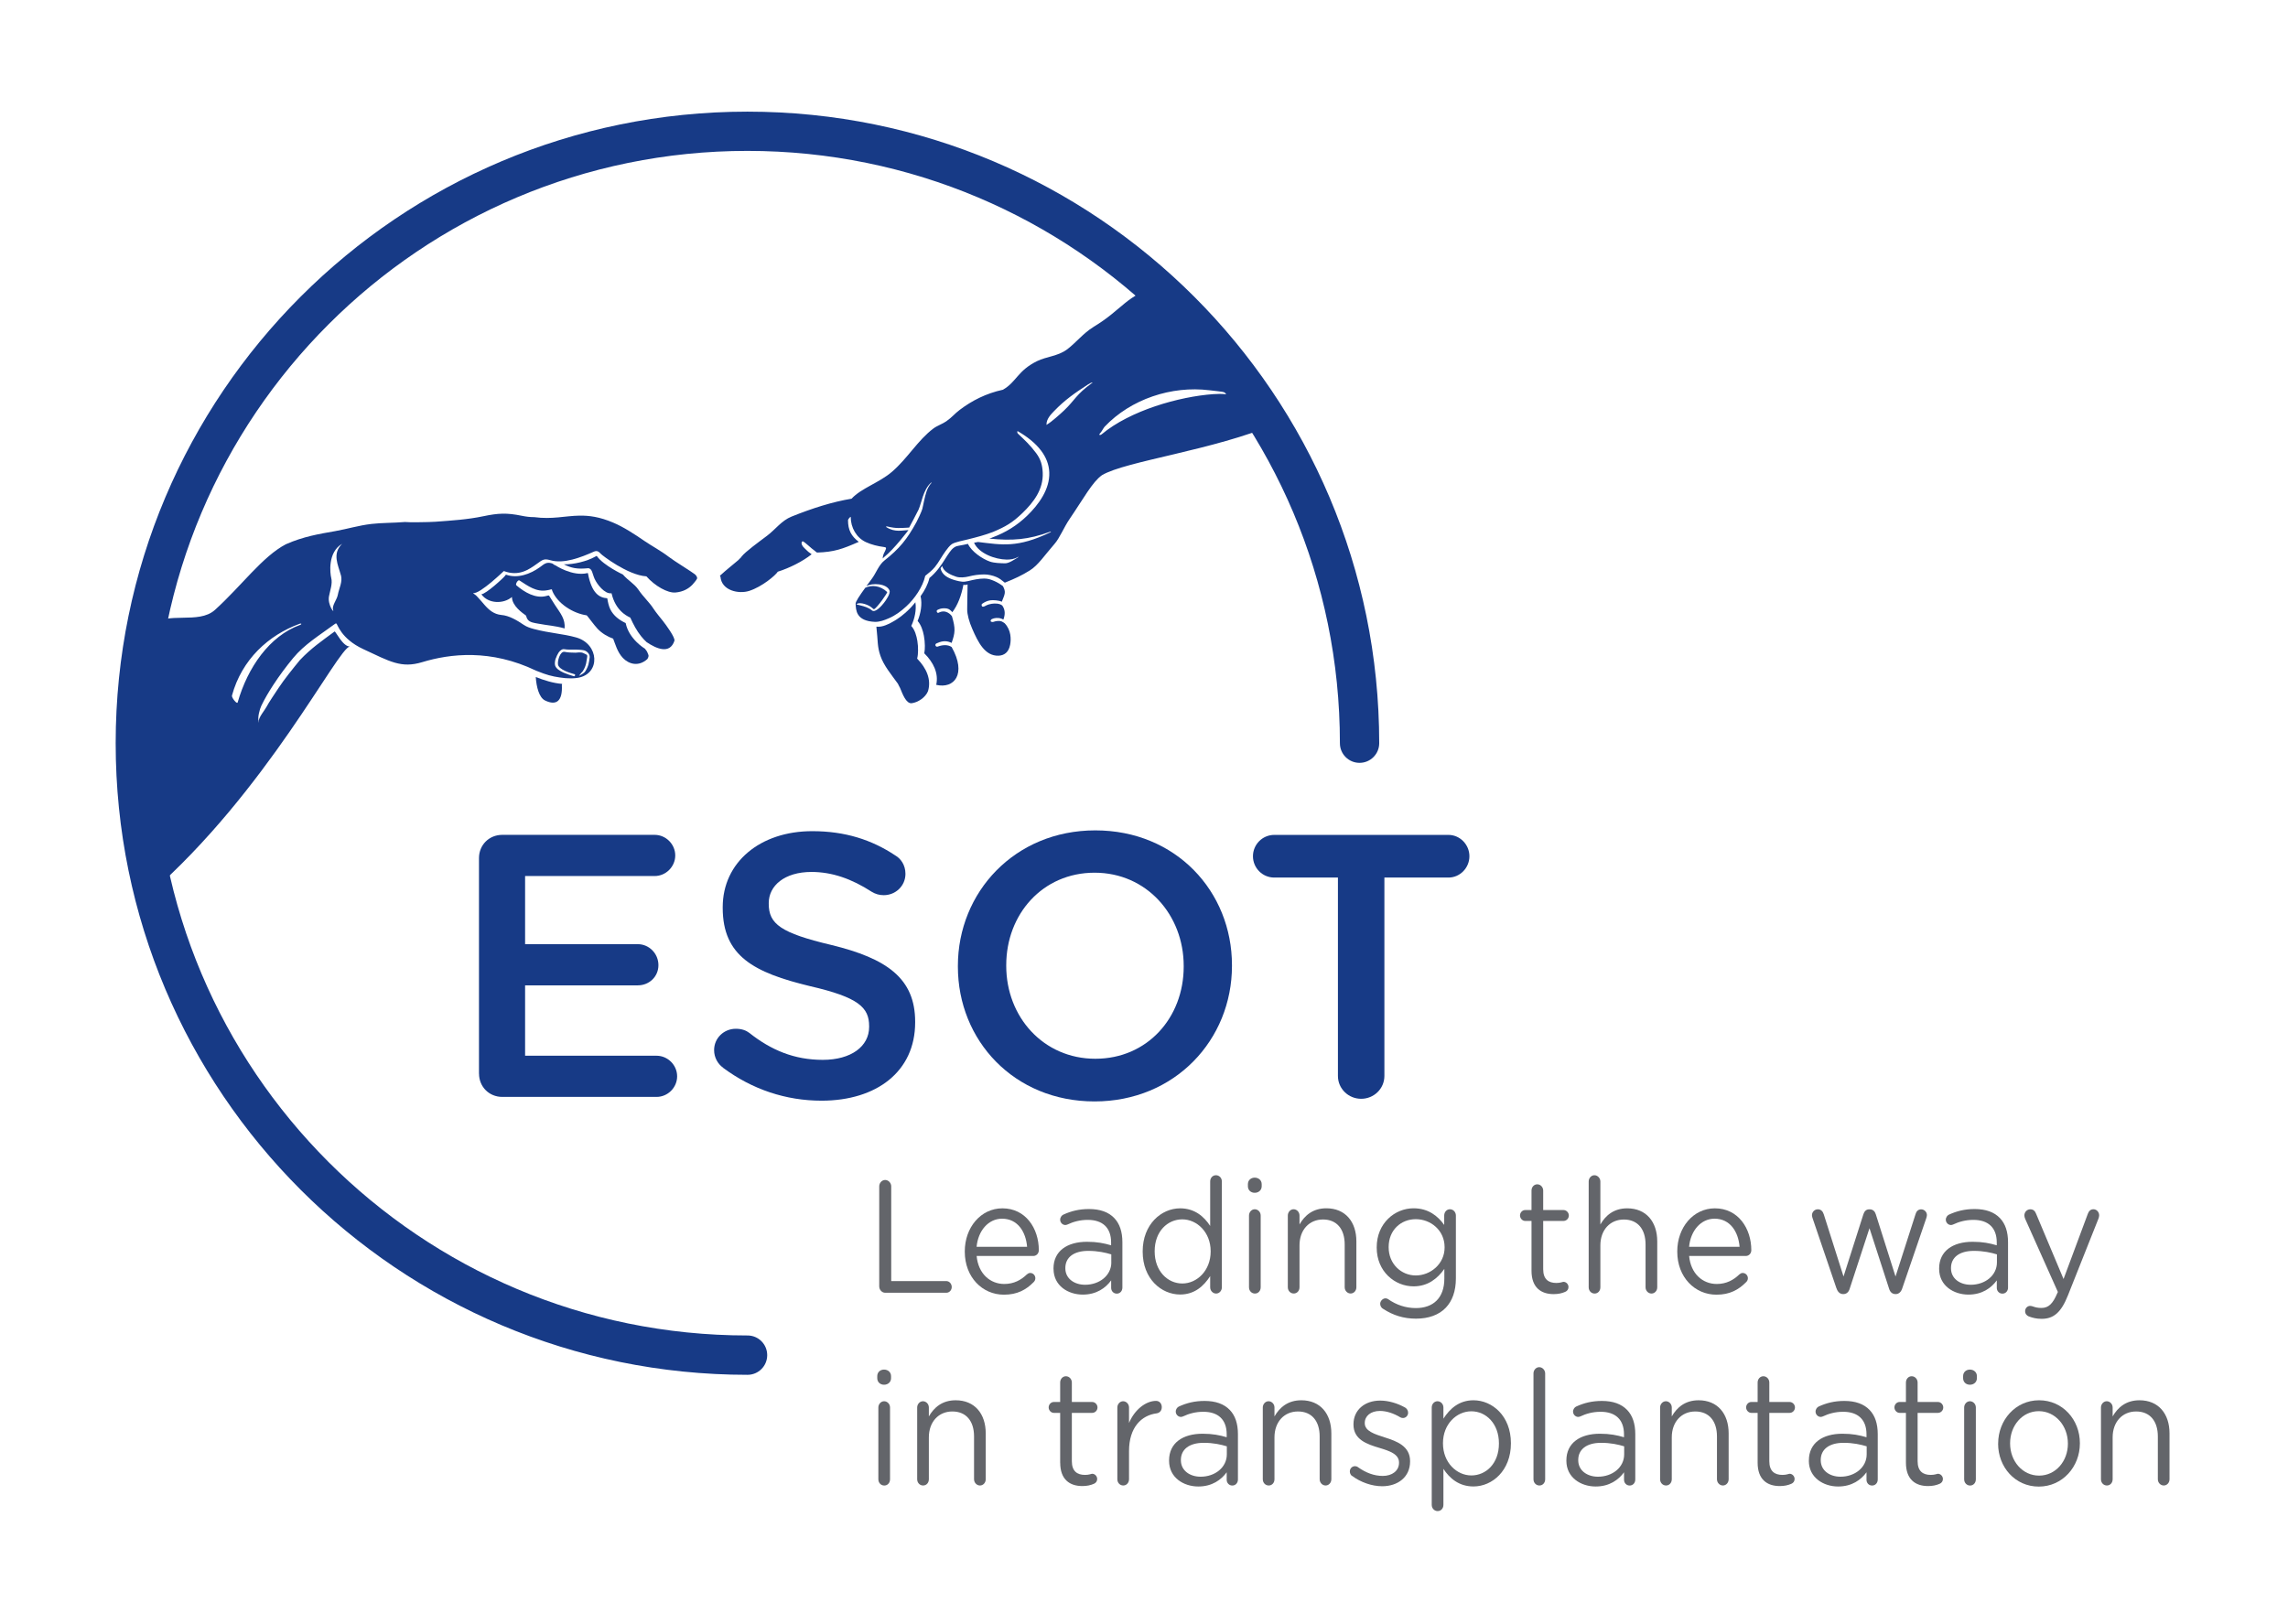 <svg width="521" height="370" viewBox="0 0 521 370" fill="none" xmlns="http://www.w3.org/2000/svg">
<path d="M200.21 270.23C200.21 269.43 200.83 268.77 201.56 268.77C202.29 268.77 202.94 269.43 202.94 270.23V291.8H215.48C216.17 291.8 216.72 292.42 216.72 293.15C216.72 293.88 216.17 294.46 215.48 294.46H201.56C200.84 294.46 200.21 293.8 200.21 293V270.23Z" fill="#63656A"/>
<path d="M233.88 284C233.6 280.58 231.74 277.59 228.18 277.59C225.07 277.59 222.72 280.32 222.38 284H233.88ZM228.6 294.9C223.7 294.9 219.69 290.93 219.69 285.1V285.03C219.69 279.6 223.32 275.23 228.26 275.23C233.54 275.23 236.55 279.78 236.55 284.77C236.55 285.54 235.96 286.08 235.31 286.08H222.39C222.77 290.16 225.5 292.46 228.68 292.46C230.89 292.46 232.51 291.55 233.83 290.28C234.04 290.1 234.28 289.95 234.59 289.95C235.25 289.95 235.76 290.5 235.76 291.15C235.76 291.48 235.62 291.81 235.35 292.06C233.66 293.77 231.65 294.9 228.62 294.9" fill="#63656A"/>
<path d="M253.05 287.54V285.72C251.74 285.32 249.98 284.92 247.8 284.92C244.45 284.92 242.59 286.45 242.59 288.82V288.89C242.59 291.26 244.66 292.64 247.08 292.64C250.36 292.64 253.06 290.53 253.06 287.54M239.89 289V288.93C239.89 284.96 243 282.85 247.52 282.85C249.8 282.85 251.42 283.18 253.01 283.65V283C253.01 279.61 251.04 277.86 247.69 277.86C245.89 277.86 244.37 278.3 243.06 278.92C242.89 278.99 242.71 279.03 242.58 279.03C241.96 279.03 241.41 278.48 241.41 277.83C241.41 277.25 241.79 276.81 242.14 276.66C243.9 275.86 245.7 275.39 247.98 275.39C250.5 275.39 252.44 276.08 253.75 277.47C254.96 278.74 255.58 280.57 255.58 282.97V293.28C255.58 294.08 255.03 294.66 254.3 294.66C253.57 294.66 253.02 294.08 253.02 293.35V291.64C251.78 293.35 249.7 294.88 246.56 294.88C243.24 294.88 239.9 292.88 239.9 289.02" fill="#63656A"/>
<path d="M262.93 284.99V285.06C262.93 289.5 265.86 292.35 269.22 292.35C272.58 292.35 275.68 289.4 275.68 285.06V284.99C275.68 280.66 272.54 277.74 269.22 277.74C265.9 277.74 262.93 280.44 262.93 284.99ZM278.23 293.22C278.23 294.02 277.64 294.64 276.92 294.64C276.2 294.64 275.57 294.02 275.57 293.22V290.67C274.12 292.93 272.01 294.86 268.73 294.86C264.45 294.86 260.2 291.29 260.2 285.1V285.03C260.2 278.87 264.45 275.23 268.73 275.23C272.05 275.23 274.19 277.12 275.57 279.24V269.11C275.57 268.31 276.12 267.69 276.88 267.69C277.64 267.69 278.23 268.31 278.23 269.11V293.22Z" fill="#63656A"/>
<path d="M284.41 276.86C284.41 276.1 285 275.44 285.72 275.44C286.44 275.44 287.07 276.06 287.07 276.86V293.22C287.07 294.02 286.52 294.64 285.76 294.64C285 294.64 284.41 294.02 284.41 293.22V276.86ZM284.16 269.73C284.16 268.82 284.85 268.24 285.71 268.24C286.57 268.24 287.3 268.82 287.3 269.73V270.2C287.3 271.08 286.61 271.69 285.71 271.69C284.81 271.69 284.16 271.07 284.16 270.2V269.73Z" fill="#63656A"/>
<path d="M293.25 276.86C293.25 276.1 293.84 275.44 294.56 275.44C295.28 275.44 295.91 276.06 295.91 276.86V278.9C297.08 276.86 298.95 275.22 302.02 275.22C306.34 275.22 308.86 278.28 308.86 282.76V293.21C308.86 294.01 308.27 294.63 307.55 294.63C306.83 294.63 306.2 294.01 306.2 293.21V283.45C306.2 279.95 304.4 277.77 301.26 277.77C298.12 277.77 295.91 280.14 295.91 283.67V293.21C295.91 294.01 295.36 294.63 294.6 294.63C293.84 294.63 293.25 294.01 293.25 293.21V276.85V276.86Z" fill="#63656A"/>
<path d="M328.95 284.15V284.08C328.95 280.22 325.77 277.7 322.39 277.7C319.01 277.7 316.21 280.18 316.21 284.04V284.11C316.21 287.9 319.08 290.52 322.39 290.52C325.7 290.52 328.95 287.93 328.95 284.15ZM314.97 298.14C314.56 297.92 314.28 297.48 314.28 296.97C314.28 296.35 314.87 295.73 315.49 295.73C315.73 295.73 315.91 295.8 316.08 295.91C317.94 297.22 320.09 297.95 322.4 297.95C326.34 297.95 328.89 295.66 328.89 291.25V289.03C327.34 291.21 325.16 293 321.88 293C317.6 293 313.49 289.61 313.49 284.18V284.11C313.49 278.61 317.63 275.22 321.88 275.22C325.23 275.22 327.41 276.97 328.86 279.01V276.86C328.86 276.09 329.41 275.44 330.17 275.44C330.93 275.44 331.52 276.1 331.52 276.86V291.18C331.52 294.1 330.69 296.32 329.24 297.85C327.65 299.53 325.27 300.36 322.44 300.36C319.61 300.36 317.23 299.6 314.98 298.14" fill="#63656A"/>
<path d="M348.74 289.47V278.1H347.29C346.67 278.1 346.12 277.52 346.12 276.86C346.12 276.17 346.67 275.62 347.29 275.62H348.74V271.18C348.74 270.41 349.29 269.76 350.05 269.76C350.81 269.76 351.4 270.42 351.4 271.18V275.62H356.03C356.69 275.62 357.24 276.2 357.24 276.86C357.24 277.55 356.69 278.1 356.03 278.1H351.4V289.1C351.4 291.39 352.61 292.23 354.4 292.23C355.33 292.23 355.82 291.97 356.02 291.97C356.64 291.97 357.16 292.52 357.16 293.17C357.16 293.68 356.85 294.08 356.4 294.26C355.64 294.59 354.81 294.77 353.78 294.77C350.91 294.77 348.74 293.28 348.74 289.45" fill="#63656A"/>
<path d="M361.76 269.11C361.76 268.34 362.35 267.69 363.07 267.69C363.79 267.69 364.42 268.35 364.42 269.11V278.91C365.59 276.87 367.46 275.23 370.53 275.23C374.85 275.23 377.37 278.29 377.37 282.77V293.22C377.37 294.02 376.78 294.64 376.06 294.64C375.34 294.64 374.71 294.02 374.71 293.22V283.46C374.71 279.96 372.91 277.78 369.77 277.78C366.63 277.78 364.42 280.15 364.42 283.68V293.22C364.42 294.02 363.87 294.64 363.11 294.64C362.35 294.64 361.76 294.02 361.76 293.22V269.11Z" fill="#63656A"/>
<path d="M396.12 284C395.84 280.58 393.98 277.59 390.42 277.59C387.31 277.59 384.96 280.32 384.62 284H396.12ZM390.84 294.9C385.94 294.9 381.93 290.93 381.93 285.1V285.03C381.93 279.6 385.56 275.23 390.5 275.23C395.78 275.23 398.79 279.78 398.79 284.77C398.79 285.54 398.2 286.08 397.55 286.08H384.63C385.01 290.16 387.74 292.46 390.92 292.46C393.13 292.46 394.75 291.55 396.07 290.28C396.28 290.1 396.52 289.95 396.83 289.95C397.49 289.95 398.01 290.5 398.01 291.15C398.01 291.48 397.87 291.81 397.59 292.06C395.9 293.77 393.89 294.9 390.86 294.9" fill="#63656A"/>
<path d="M418.19 293.48L412.77 277.56C412.7 277.34 412.6 277.05 412.6 276.8C412.6 276.11 413.15 275.45 413.95 275.45C414.64 275.45 415.09 275.92 415.3 276.62L419.79 290.76L424.31 276.59C424.52 275.93 424.93 275.46 425.62 275.46H425.76C426.49 275.46 426.94 275.93 427.14 276.59L431.63 290.76L436.19 276.55C436.36 275.97 436.74 275.46 437.47 275.46C438.2 275.46 438.78 276.08 438.78 276.77C438.78 277.03 438.68 277.32 438.61 277.54L433.15 293.49C432.87 294.33 432.32 294.76 431.7 294.76H431.6C430.91 294.76 430.39 294.32 430.15 293.49L425.7 279.76L421.21 293.49C420.97 294.33 420.45 294.76 419.76 294.76H419.69C419.03 294.76 418.48 294.32 418.21 293.49" fill="#63656A"/>
<path d="M454.72 287.54V285.72C453.41 285.32 451.65 284.92 449.47 284.92C446.12 284.92 444.26 286.45 444.26 288.82V288.89C444.26 291.26 446.33 292.64 448.75 292.64C452.03 292.64 454.72 290.53 454.72 287.54ZM441.56 289V288.93C441.56 284.96 444.67 282.85 449.19 282.85C451.47 282.85 453.09 283.18 454.68 283.65V283C454.68 279.61 452.71 277.86 449.36 277.86C447.56 277.86 446.04 278.3 444.73 278.92C444.56 278.99 444.39 279.03 444.25 279.03C443.63 279.03 443.08 278.48 443.08 277.83C443.08 277.25 443.46 276.81 443.81 276.66C445.57 275.86 447.37 275.39 449.65 275.39C452.17 275.39 454.1 276.08 455.42 277.47C456.63 278.74 457.25 280.57 457.25 282.97V293.28C457.25 294.08 456.7 294.66 455.97 294.66C455.24 294.66 454.69 294.08 454.69 293.35V291.64C453.45 293.35 451.37 294.88 448.23 294.88C444.91 294.88 441.56 292.88 441.56 289.02" fill="#63656A"/>
<path d="M461.97 299.85C461.55 299.67 461.14 299.3 461.14 298.65C461.14 297.96 461.69 297.45 462.28 297.45C462.52 297.45 462.73 297.52 462.94 297.59C463.46 297.77 463.98 297.92 464.87 297.92C466.53 297.92 467.49 296.86 468.46 294.57L468.6 294.28L461.14 277.6C461.04 277.35 460.97 277.09 460.97 276.84C460.97 276.08 461.56 275.45 462.32 275.45C463.08 275.45 463.43 275.92 463.67 276.54L469.89 291.33L475.41 276.5C475.62 275.92 476 275.44 476.69 275.44C477.41 275.44 478 276.06 478 276.83C478 277.05 477.93 277.3 477.86 277.52L470.88 295.08C469.33 298.98 467.6 300.4 464.91 300.4C463.73 300.4 462.87 300.18 461.97 299.85Z" fill="#63656A"/>
<path d="M200.01 320.59C200.01 319.83 200.6 319.17 201.32 319.17C202.04 319.17 202.67 319.79 202.67 320.59V336.95C202.67 337.75 202.12 338.37 201.36 338.37C200.6 338.37 200.01 337.75 200.01 336.95V320.59ZM199.76 313.45C199.76 312.54 200.45 311.96 201.31 311.96C202.17 311.96 202.9 312.54 202.9 313.45V313.92C202.9 314.8 202.21 315.41 201.31 315.41C200.41 315.41 199.76 314.79 199.76 313.92V313.45Z" fill="#63656A"/>
<path d="M208.85 320.59C208.85 319.83 209.44 319.17 210.16 319.17C210.88 319.17 211.51 319.79 211.51 320.59V322.63C212.68 320.59 214.55 318.95 217.62 318.95C221.94 318.95 224.46 322.01 224.46 326.49V336.94C224.46 337.74 223.87 338.36 223.15 338.36C222.43 338.36 221.8 337.74 221.8 336.94V327.18C221.8 323.68 220 321.5 216.86 321.5C213.72 321.5 211.51 323.87 211.51 327.4V336.94C211.51 337.74 210.96 338.36 210.2 338.36C209.44 338.36 208.85 337.74 208.85 336.94V320.58V320.59Z" fill="#63656A"/>
<path d="M241.41 333.19V321.82H239.96C239.34 321.82 238.79 321.24 238.79 320.58C238.79 319.89 239.34 319.34 239.96 319.34H241.41V314.9C241.41 314.13 241.96 313.48 242.72 313.48C243.48 313.48 244.07 314.14 244.07 314.9V319.34H248.7C249.36 319.34 249.91 319.92 249.91 320.58C249.91 321.27 249.36 321.82 248.7 321.82H244.07V332.82C244.07 335.11 245.28 335.95 247.08 335.95C248.01 335.95 248.5 335.69 248.7 335.69C249.32 335.69 249.84 336.24 249.84 336.89C249.84 337.4 249.53 337.8 249.08 337.98C248.32 338.31 247.49 338.49 246.46 338.49C243.59 338.49 241.42 337 241.42 333.17" fill="#63656A"/>
<path d="M254.43 320.59C254.43 319.83 255.02 319.17 255.74 319.17C256.46 319.17 257.09 319.79 257.09 320.59V324.12C258.4 320.99 260.99 319.09 263.24 319.09C264.03 319.09 264.55 319.71 264.55 320.51C264.55 321.31 264.07 321.82 263.38 321.93C259.93 322.37 257.09 325.1 257.09 330.53V336.94C257.09 337.71 256.54 338.36 255.78 338.36C255.02 338.36 254.43 337.74 254.43 336.94V320.58V320.59Z" fill="#63656A"/>
<path d="M279.36 331.26V329.44C278.05 329.04 276.29 328.64 274.11 328.64C270.76 328.64 268.9 330.17 268.9 332.54V332.61C268.9 334.98 270.97 336.36 273.39 336.36C276.67 336.36 279.36 334.25 279.36 331.26ZM266.21 332.72V332.65C266.21 328.68 269.32 326.57 273.84 326.57C276.12 326.57 277.74 326.9 279.33 327.37V326.71C279.33 323.32 277.36 321.57 274.01 321.57C272.21 321.57 270.69 322.01 269.38 322.63C269.21 322.7 269.03 322.74 268.9 322.74C268.28 322.74 267.73 322.19 267.73 321.54C267.73 320.96 268.11 320.52 268.45 320.37C270.21 319.57 272.01 319.1 274.29 319.1C276.81 319.1 278.74 319.79 280.06 321.18C281.27 322.45 281.89 324.28 281.89 326.68V336.99C281.89 337.79 281.34 338.37 280.61 338.37C279.88 338.37 279.33 337.79 279.33 337.06V335.35C278.09 337.06 276.01 338.59 272.87 338.59C269.55 338.59 266.21 336.59 266.21 332.73" fill="#63656A"/>
<path d="M287.55 320.59C287.55 319.83 288.14 319.17 288.86 319.17C289.58 319.17 290.21 319.79 290.21 320.59V322.63C291.38 320.59 293.25 318.95 296.32 318.95C300.64 318.95 303.16 322.01 303.16 326.49V336.94C303.16 337.74 302.57 338.36 301.85 338.36C301.13 338.36 300.5 337.74 300.5 336.94V327.18C300.5 323.68 298.7 321.5 295.56 321.5C292.42 321.5 290.21 323.87 290.21 327.4V336.94C290.21 337.74 289.66 338.36 288.9 338.36C288.14 338.36 287.55 337.74 287.55 336.94V320.58V320.59Z" fill="#63656A"/>
<path d="M307.85 336.18C307.61 336 307.37 335.63 307.37 335.16C307.37 334.5 307.89 333.96 308.55 333.96C308.79 333.96 309.03 334.03 309.21 334.18C311.04 335.49 312.94 336.18 314.87 336.18C317.01 336.18 318.57 335.01 318.57 333.19V333.12C318.57 331.23 316.46 330.5 314.11 329.8C311.31 328.96 308.2 327.94 308.2 324.48V324.41C308.2 321.17 310.76 319.02 314.28 319.02C316.18 319.02 318.25 319.64 319.98 320.62C320.33 320.84 320.64 321.24 320.64 321.79C320.64 322.44 320.12 322.99 319.47 322.99C319.23 322.99 319.02 322.92 318.88 322.84C317.36 321.93 315.74 321.38 314.22 321.38C312.11 321.38 310.77 322.55 310.77 324.11V324.18C310.77 325.96 312.98 326.66 315.36 327.42C318.12 328.29 321.09 329.42 321.09 332.81V332.88C321.09 336.45 318.29 338.53 314.74 338.53C312.39 338.53 309.8 337.62 307.87 336.16" fill="#63656A"/>
<path d="M341.32 328.82V328.75C341.32 324.31 338.42 321.46 335.04 321.46C331.66 321.46 328.58 324.41 328.58 328.71V328.78C328.58 333.15 331.72 336.07 335.04 336.07C338.36 336.07 341.32 333.37 341.32 328.82ZM326.02 320.59C326.02 319.79 326.61 319.17 327.33 319.17C328.05 319.17 328.68 319.79 328.68 320.59V323.14C330.13 320.88 332.24 318.95 335.52 318.95C339.8 318.95 344.05 322.52 344.05 328.71V328.78C344.05 334.94 339.84 338.58 335.52 338.58C332.2 338.58 330.06 336.69 328.68 334.57V342.77C328.68 343.57 328.13 344.19 327.37 344.19C326.61 344.19 326.02 343.57 326.02 342.77V320.59Z" fill="#63656A"/>
<path d="M349.19 312.83C349.19 312.06 349.78 311.41 350.5 311.41C351.22 311.41 351.85 312.07 351.85 312.83V336.94C351.85 337.74 351.3 338.36 350.54 338.36C349.78 338.36 349.19 337.74 349.19 336.94V312.83Z" fill="#63656A"/>
<path d="M369.84 331.26V329.44C368.53 329.04 366.77 328.64 364.59 328.64C361.24 328.64 359.38 330.17 359.38 332.54V332.61C359.38 334.98 361.45 336.36 363.87 336.36C367.15 336.36 369.84 334.25 369.84 331.26ZM356.68 332.72V332.65C356.68 328.68 359.79 326.57 364.31 326.57C366.59 326.57 368.21 326.9 369.8 327.37V326.71C369.8 323.32 367.83 321.57 364.48 321.57C362.68 321.57 361.16 322.01 359.85 322.63C359.68 322.7 359.5 322.74 359.37 322.74C358.75 322.74 358.2 322.19 358.2 321.54C358.2 320.96 358.58 320.52 358.93 320.37C360.69 319.57 362.49 319.1 364.77 319.1C367.29 319.1 369.22 319.79 370.54 321.18C371.75 322.45 372.37 324.28 372.37 326.68V336.99C372.37 337.79 371.82 338.37 371.09 338.37C370.36 338.37 369.81 337.79 369.81 337.06V335.35C368.57 337.06 366.49 338.59 363.35 338.59C360.03 338.59 356.68 336.59 356.68 332.73" fill="#63656A"/>
<path d="M378.02 320.59C378.02 319.83 378.61 319.17 379.33 319.17C380.05 319.17 380.68 319.79 380.68 320.59V322.63C381.85 320.59 383.72 318.95 386.79 318.95C391.11 318.95 393.63 322.01 393.63 326.49V336.94C393.63 337.74 393.04 338.36 392.32 338.36C391.6 338.36 390.97 337.74 390.97 336.94V327.18C390.97 323.68 389.17 321.5 386.03 321.5C382.89 321.5 380.68 323.87 380.68 327.4V336.94C380.68 337.74 380.13 338.36 379.37 338.36C378.61 338.36 378.02 337.74 378.02 336.94V320.58V320.59Z" fill="#63656A"/>
<path d="M400.23 333.19V321.82H398.78C398.16 321.82 397.61 321.24 397.61 320.58C397.61 319.89 398.16 319.34 398.78 319.34H400.23V314.9C400.23 314.13 400.78 313.48 401.54 313.48C402.3 313.48 402.89 314.14 402.89 314.9V319.34H407.52C408.18 319.34 408.73 319.92 408.73 320.58C408.73 321.27 408.18 321.82 407.52 321.82H402.89V332.82C402.89 335.11 404.1 335.95 405.89 335.95C406.82 335.95 407.31 335.69 407.51 335.69C408.13 335.69 408.65 336.24 408.65 336.89C408.65 337.4 408.34 337.8 407.89 337.98C407.13 338.31 406.3 338.49 405.27 338.49C402.4 338.49 400.23 337 400.23 333.17" fill="#63656A"/>
<path d="M425.06 331.26V329.44C423.75 329.04 421.99 328.64 419.81 328.64C416.46 328.64 414.6 330.17 414.6 332.54V332.61C414.6 334.98 416.67 336.36 419.09 336.36C422.37 336.36 425.06 334.25 425.06 331.26ZM411.9 332.72V332.65C411.9 328.68 415.01 326.57 419.53 326.57C421.81 326.57 423.43 326.9 425.02 327.37V326.71C425.02 323.32 423.05 321.57 419.7 321.57C417.9 321.57 416.38 322.01 415.07 322.63C414.9 322.7 414.73 322.74 414.59 322.74C413.97 322.74 413.42 322.19 413.42 321.54C413.42 320.96 413.8 320.52 414.14 320.37C415.9 319.57 417.7 319.1 419.98 319.1C422.5 319.1 424.43 319.79 425.75 321.18C426.96 322.45 427.58 324.28 427.58 326.68V336.99C427.58 337.79 427.03 338.37 426.3 338.37C425.54 338.37 425.02 337.79 425.02 337.06V335.35C423.78 337.06 421.7 338.59 418.56 338.59C415.24 338.59 411.89 336.59 411.89 332.73" fill="#63656A"/>
<path d="M434 333.19V321.82H432.55C431.93 321.82 431.38 321.24 431.38 320.58C431.38 319.89 431.93 319.34 432.55 319.34H434V314.9C434 314.13 434.55 313.48 435.31 313.48C436.07 313.48 436.66 314.14 436.66 314.9V319.34H441.29C441.95 319.34 442.5 319.92 442.5 320.58C442.5 321.27 441.95 321.82 441.29 321.82H436.66V332.82C436.66 335.11 437.87 335.95 439.66 335.95C440.59 335.95 441.08 335.69 441.28 335.69C441.9 335.69 442.42 336.24 442.42 336.89C442.42 337.4 442.11 337.8 441.66 337.98C440.9 338.31 440.07 338.49 439.04 338.49C436.17 338.49 434 337 434 333.17" fill="#63656A"/>
<path d="M447.26 320.59C447.26 319.83 447.85 319.17 448.57 319.17C449.29 319.17 449.92 319.79 449.92 320.59V336.95C449.92 337.75 449.37 338.37 448.61 338.37C447.85 338.37 447.26 337.75 447.26 336.95V320.59ZM447.02 313.45C447.02 312.54 447.71 311.96 448.57 311.96C449.43 311.96 450.16 312.54 450.16 313.45V313.92C450.16 314.8 449.47 315.41 448.57 315.41C447.67 315.41 447.02 314.79 447.02 313.92V313.45Z" fill="#63656A"/>
<path d="M470.88 328.86V328.79C470.88 324.75 468.01 321.43 464.25 321.43C460.49 321.43 457.72 324.75 457.72 328.72V328.79C457.72 332.83 460.55 336.11 464.32 336.11C468.09 336.11 470.88 332.83 470.88 328.86ZM455 328.86V328.79C455 323.47 458.94 318.95 464.32 318.95C469.7 318.95 473.61 323.39 473.61 328.71V328.78C473.61 334.1 469.64 338.61 464.25 338.61C458.86 338.61 454.99 334.17 454.99 328.85" fill="#63656A"/>
<path d="M478.41 320.59C478.41 319.83 479 319.17 479.72 319.17C480.44 319.17 481.07 319.79 481.07 320.59V322.63C482.24 320.59 484.11 318.95 487.18 318.95C491.5 318.95 494.02 322.01 494.02 326.49V336.94C494.02 337.74 493.43 338.36 492.71 338.36C491.99 338.36 491.36 337.74 491.36 336.94V327.18C491.36 323.68 489.56 321.5 486.42 321.5C483.28 321.5 481.07 323.87 481.07 327.4V336.94C481.07 337.74 480.52 338.36 479.76 338.36C479 338.36 478.41 337.74 478.41 336.94V320.58V320.59Z" fill="#63656A"/>
<path d="M109.07 244.57V195.45C109.07 192.47 111.37 190.16 114.36 190.16H149.07C151.63 190.16 153.76 192.29 153.76 194.85C153.76 197.41 151.63 199.54 149.07 199.54H119.57V215.06H145.24C147.8 215.06 149.93 217.19 149.93 219.84C149.93 222.49 147.8 224.44 145.24 224.44H119.57V240.47H149.5C152.06 240.47 154.19 242.6 154.19 245.16C154.19 247.72 152.06 249.85 149.5 249.85H114.37C111.39 249.85 109.08 247.55 109.08 244.56" fill="#173A86"/>
<path d="M164.66 243.2C163.47 242.35 162.61 240.9 162.61 239.19C162.61 236.46 164.83 234.33 167.56 234.33C169.01 234.33 169.95 234.76 170.63 235.27C175.58 239.19 180.86 241.41 187.34 241.41C193.82 241.41 197.91 238.34 197.91 233.91V233.74C197.91 229.48 195.52 227.17 184.44 224.62C171.73 221.55 164.57 217.8 164.57 206.8V206.63C164.57 196.4 173.1 189.32 184.95 189.32C192.45 189.32 198.51 191.28 203.88 194.86C205.07 195.54 206.18 196.99 206.18 199.04C206.18 201.77 203.96 203.9 201.23 203.9C200.21 203.9 199.35 203.64 198.5 203.13C193.89 200.15 189.46 198.61 184.77 198.61C178.63 198.61 175.05 201.76 175.05 205.69V205.86C175.05 210.46 177.78 212.51 189.29 215.24C201.91 218.31 208.39 222.83 208.39 232.72V232.89C208.39 244.06 199.61 250.71 187.07 250.71C178.97 250.71 171.29 248.15 164.64 243.21" fill="#173A86"/>
<path d="M269.54 220.18V220.01C269.54 208.41 261.1 198.78 249.25 198.78C237.4 198.78 229.13 208.24 229.13 219.84V220.01C229.13 231.61 237.57 241.16 249.42 241.16C261.27 241.16 269.54 231.78 269.54 220.18ZM218.12 220.18V220.01C218.12 203.21 231.08 189.14 249.41 189.14C267.74 189.14 280.53 203.04 280.53 219.84V220.01C280.53 236.81 267.57 250.88 249.24 250.88C230.91 250.88 218.12 236.98 218.12 220.18Z" fill="#173A86"/>
<path d="M304.67 199.89H290.17C287.44 199.89 285.31 197.67 285.31 195.03C285.31 192.39 287.44 190.17 290.17 190.17H329.82C332.46 190.17 334.6 192.39 334.6 195.03C334.6 197.67 332.47 199.89 329.82 199.89H315.24V245.08C315.24 247.98 312.85 250.28 309.95 250.28C307.05 250.28 304.66 247.98 304.66 245.08V199.89H304.67Z" fill="#173A86"/>
<path d="M126.57 149.95C126.68 149.6 126.98 148.96 127.2 148.64C127.49 148.22 127.99 147.77 128.5 147.87C129.32 148.03 130.28 147.94 131.13 147.96C131.74 147.98 132.4 148.01 132.98 148.13C133.54 148.25 134.34 148.9 134.28 149.69C134.13 150.94 134.01 151.77 133.26 152.93C132.99 153.35 132.3 153.68 131.86 153.95C132.16 153.45 132.7 152.9 132.7 152.9C133.21 152.1 133.46 151.38 133.57 150.48C133.73 149.15 134.05 149.3 132.8 148.74C132.2 148.47 131.42 148.68 131.07 148.67C130.2 148.65 129.43 148.65 128.59 148.48C127.49 148.26 126.9 150.67 127.07 151.4C127.34 152.57 129.73 153.25 130.84 153.57C131.09 153.64 130.93 154.1 130.68 154.03C129.88 153.8 129.1 153.55 128.35 153.22C127.91 153.02 127.47 152.79 127.1 152.5C126.79 152.25 126.49 151.93 126.39 151.53C126.28 151.07 126.39 150.42 126.55 149.94M77.64 131.03C78.04 132.56 77.21 133.96 76.91 135.55C76.71 136.6 75.52 137.98 75.86 138.93C76.2 139.86 74.55 137.76 74.91 135.84C75.17 134.45 75.77 132.94 75.42 131.61C75.19 130.72 74.53 125.81 77.91 123.86C75.57 126.12 77 128.68 77.63 131.04M68.3 142.35C61.38 144.88 56.4 152 54.12 159.99C53.97 160.5 52.69 158.88 52.82 158.43C55.06 150.2 61.14 144.67 68.23 142.08C68.68 141.92 68.76 142.2 68.31 142.36M158.25 130.82C157.45 130.19 153.51 127.78 152.32 126.86C150.59 125.52 148.3 124.28 146.93 123.34C144.32 121.55 141.95 120.02 139.65 119.05C136.54 117.72 134.13 117.41 131.91 117.45C128.61 117.51 125.73 118.34 121.63 117.79C120.71 117.8 119.78 117.68 118.8 117.48C115.39 116.78 113.44 116.88 110.04 117.59C106.49 118.34 102.81 118.57 99.17 118.84C97.52 118.96 92.82 119 92.21 118.9C89.59 119.12 86.89 119.07 84.6 119.34C81.61 119.69 79.18 120.47 76.26 120.99C72.74 121.61 69.11 122.19 65.09 123.97C59.77 126.75 55.02 133.42 48.95 138.92C45.18 142.33 37.94 139.08 34.53 142.51C31.68 145.37 31.42 147.1 30.97 153.7C31.43 173.55 28.77 189.54 33.98 203.66C60.85 180.21 76.94 147.52 79.69 147.24C78.13 147.4 76.39 143.69 76.19 143.84C73.19 146.06 70.88 147.63 68.3 150.34C66.84 152.12 64.69 154.77 63.43 156.7C62.92 157.48 61.08 160.19 60.72 160.95C60.39 161.63 58.73 163.58 58.94 164.35C59.04 164.74 58.99 164.75 58.89 164.36C58.63 163.42 59.11 161.59 59.51 160.75C60.27 159.16 61.22 157.57 62.18 156.09C63.57 153.95 65.13 151.86 66.75 149.89C69.28 146.81 72.78 144.68 75.91 142.37C76.73 141.76 76.49 142.05 76.61 142.07C76.85 142.1 77.58 145.46 82.71 147.85C88.81 150.69 91.36 152.27 96.15 150.82C102.53 148.88 111.76 147.81 122.06 152.76C122.63 152.99 123.21 153.21 123.79 153.42C125.39 154 127.03 154.3 128.7 154.46C129.68 154.52 130.67 154.56 131.64 154.38C136.79 153.46 136.48 146.68 131.18 145.19C128.2 144.35 125.14 144.22 121.6 143.28C120.77 143.06 120 142.82 119.28 142.34C117.76 141.31 115.93 140.2 114.12 140.07C112.48 139.9 111.37 138.97 110.33 137.78C109.77 137.14 109.24 136.49 108.65 135.88C108.48 135.7 108.3 135.51 108.08 135.38C107.82 135.21 107.73 135.13 107.77 135.08C109.27 135.38 114.93 129.86 114.73 130.07C118.11 131.34 120.35 129.8 122.31 128.39C123.47 127.56 123.84 127.16 125.31 127.6C128.38 128.51 132.33 126.94 135.19 125.67C135.89 125.36 136.29 125.55 136.84 126.17C137.1 126.48 142.93 131 147.19 131.28C149.14 133.49 152.04 135.11 153.8 134.96C155.57 134.81 156.81 134.07 157.65 133.2C157.81 133.03 158.59 132.14 158.72 131.81C158.84 131.49 158.51 131.04 158.26 130.84" fill="#173A86"/>
<path d="M271.19 83.01C263.19 83.59 253.37 86.44 246.81 91.35C246.52 91.57 246.01 92.04 245.7 92.37C245.19 92.89 245.55 92.66 245.83 92.42C252.34 86.97 263.51 83.82 271.21 83.26C272.18 83.19 273.18 83.17 274.15 83.28C274.35 83.3 274.45 83.2 274.25 83.18C273.27 83.07 272.17 82.94 271.19 83.01Z" fill="#173A86"/>
<path d="M142.49 141.93C141 141.22 139.71 140.27 138.97 138.78C138.61 138.04 138.41 137.08 138.28 136.27C136.51 136.15 134.75 135.23 133.88 130.59C133.88 130.56 133.83 130.52 133.8 130.53C130.35 131.38 126.46 128.76 126.46 128.76C126.15 128.71 125.98 128.41 125.68 128.32C124.39 127.93 123.92 128.48 122.9 129.22C120.77 130.75 117.87 131.83 115.27 130.91L115.2 130.89C115.15 130.96 115.1 131.03 115.05 131.1C114.71 131.59 110.68 135.3 109.61 135.36C111.17 137.56 114.67 137.62 116.57 135.98C116.61 138.03 118.94 139.59 119.77 140.21C119.92 140.61 119.93 140.82 120.2 141.16C120.71 141.8 121.74 141.9 122.54 142.05C124.85 142.49 126.26 142.5 128.57 143.14C128.72 141.01 127.75 139.87 126.35 137.77C126.28 137.66 125.13 135.84 125.04 135.69C124.95 135.55 124.52 135.74 124.37 135.76C121.92 136.4 119.4 134.87 117.6 133.34C117.26 133.12 117.94 131.99 118.28 132.21C120.23 133.46 122.13 134.93 124.62 134.44C124.86 134.41 125.23 134.32 125.43 134.26C125.77 134.17 125.66 134.34 125.77 134.62C126.98 137.52 130.54 139.73 133.6 140.16C133.68 140.17 135.32 142.43 136.08 143.23C137.1 144.29 138.37 145.03 139.62 145.47C140.1 146.64 140.55 148.52 141.84 149.87C143.22 151.3 145.4 151.91 147.4 150.13C147.61 149.82 147.74 149.45 147.66 149.21C147.33 148.27 147.19 148.19 146.86 147.76C146.86 147.76 143.25 145.64 142.48 141.96" fill="#173A86"/>
<path d="M148.85 138.71C147.84 137.13 146.53 136.03 145.36 134.3C144.45 132.96 143.08 132.29 141.82 130.85C141.82 130.85 137.49 128.84 135.92 126.68C135.86 126.6 135.87 126.6 135.48 126.82C133.66 127.84 130.69 128.59 128.39 128.54C130.14 129.42 131.45 129.65 133.68 129.45C133.68 129.45 134.26 129.27 134.65 129.88C134.83 130.16 134.93 130.57 135.04 130.88C135.16 131.2 135.25 131.54 135.4 131.85C136 133.17 137.67 135.22 139.06 135.14H139.26L139.31 135.35C139.51 136.16 139.81 136.95 140.23 137.68C141.02 139.05 142.11 140.01 143.43 140.63L143.52 140.67L143.56 140.76C144.23 142.23 144.97 143.65 145.98 144.91C146.38 145.41 146.8 145.87 147.25 146.27C149.46 147.75 152.5 149.11 153.57 145.97C153.81 145.26 151.65 142.33 150.95 141.44C150.46 140.82 149.32 139.44 148.85 138.71Z" fill="#173A86"/>
<path d="M124.09 159.54C126.8 160.87 128.12 159.54 127.94 156.07L128.01 155.78C125.92 155.6 123.94 154.97 122 154.21C122.14 156.48 122.77 158.89 124.09 159.54Z" fill="#173A86"/>
<path d="M208.89 150.07L208.84 150.02L208.86 149.95C209 149.39 209.04 148.76 209.05 148.19C209.06 147.45 209.01 146.7 208.89 145.98C208.71 144.87 208.33 143.49 207.56 142.64L207.51 142.58L207.54 142.5C208.27 140.92 208.72 138.94 208.44 137.18C207.71 138.11 206.89 138.95 206.09 139.64C204.8 140.77 203.29 141.76 201.69 142.4C201.02 142.66 200.33 142.82 199.56 142.74C199.94 146.09 199.73 147.21 200.49 149.41C201.26 151.63 202.89 153.55 204.46 155.73C204.6 156.1 204.86 156.46 204.95 156.69C205.54 158.13 206.33 160.27 207.57 160.18C209.05 160.01 210.78 158.82 211.32 157.42C212.11 154.77 210.97 152.22 208.9 150.08" fill="#173A86"/>
<path d="M201.18 148.55C202.05 149.71 202.73 151.46 203.76 152.63C203.9 152.79 203.97 152.66 204.06 152.59C203.47 151.24 202.53 149.21 201.15 148.49L201.19 148.54L201.18 148.55Z" fill="#173A86"/>
<path d="M279.16 89.8C278.2 89.69 277.19 89.71 276.22 89.78C268.52 90.34 257.34 93.49 250.84 98.94C250.56 99.18 250.04 99.15 250.55 98.63C250.87 98.3 251.28 97.46 251.54 97.19C257.51 90.9 266.76 87.83 275.38 88.89C278.22 89.24 278.78 89.16 279.26 89.7C279.39 89.85 279.36 89.82 279.16 89.8ZM242.28 93.51C241.5 94.25 239.39 96.15 238.39 96.71C238.22 96.81 238.3 96.88 238.3 96.68C238.29 95.44 239.26 94.43 240.03 93.63C242.46 91.1 244.8 89.48 247.74 87.58C248.6 87.02 248.9 87.07 248.74 87.18C244.95 89.92 244.83 91.09 242.28 93.51ZM248.96 74.5C246.74 75.83 244.83 78.24 242.91 79.64C240.84 81.15 238.3 81.2 236.14 82.26C231.7 84.44 231.48 86.99 228.38 88.77C224.5 89.62 221.33 91.25 218.55 93.35C217.33 94.27 216.88 94.97 215.48 95.96C214.71 96.51 213.34 97 212.56 97.59C208.96 100.29 206.75 104.33 203.09 107.48C200.25 109.93 196.08 111.22 193.91 113.59C189.51 114.32 184.94 115.78 180.26 117.66C177.96 118.58 176.58 120.59 174.67 122.03C172.8 123.44 169.72 125.66 168.86 126.78C168.73 127.05 168.4 127.24 168.17 127.54C166.66 128.83 165.46 129.74 164 131.08C163.9 131.2 163.97 131.32 164.06 131.35C164.29 134.52 168.21 135.37 170.61 134.59C173.53 133.65 176.59 131.06 177.11 130.22C179.77 129.38 182.76 127.89 184.82 126.25C184.72 126.2 184.64 126.1 184.54 126.04C184.01 125.72 183.63 125.26 183.18 124.85C182.15 123.9 182.57 123.18 182.86 123.32C183.38 123.56 184.89 125.05 185.39 125.35C185.56 125.45 185.87 125.8 186.06 125.86C189.94 125.74 191.88 125.04 195.55 123.42C193.85 122.12 193.1 120.75 193.1 118.47C193.1 118.27 193.72 117.56 193.72 117.76C193.72 120.18 195.02 122.49 197.19 123.49C198.48 124.08 199.92 124.42 201.24 124.59C201.79 124.66 201.86 124.76 201.65 125.27C201.37 125.96 201.05 126.23 200.99 127.21C201.08 127.13 201.19 127.01 201.28 126.93C203.62 125.08 206.87 120.74 206.87 120.74C205.58 120.76 203.81 121.34 201.85 120.08C201.68 119.97 201.8 119.87 201.99 119.91C204.21 120.44 205.06 120.26 207.02 120.17C207.02 120.17 208.86 116.76 209.16 116.09C209.86 114.52 210.2 111.62 211.94 110C212.09 109.86 212.24 109.84 212.1 109.99C211.04 111.19 210.77 112.56 210.42 114.08C210.25 114.8 210.21 115.17 210.03 115.89C209.88 116.49 208.96 118.43 208.66 118.97C206.54 122.85 204.81 124.97 201.38 127.68C200.08 128.71 199.49 130.56 198.49 131.88C198.08 132.42 197.67 132.97 197.27 133.52C198.56 132.72 201.95 132.88 202.56 134.52C202.81 135.21 201.7 136.8 201.29 137.31C200.89 137.83 199.32 139.71 198.54 139.03C197.12 137.8 194.39 137.83 195.2 137.5C196.1 137.13 197.85 137.83 198.47 138.37C198.5 138.39 198.98 138.8 199.01 138.79C199.78 138.39 202.16 134.98 202.02 134.85C200.39 133.31 198.46 133.22 197.03 133.88C195.74 135.66 194.8 137.06 194.83 137.53C194.92 138.92 194.86 141.47 199.28 141.65C200.39 141.64 201.32 141.29 202.34 140.85C203.9 140.19 205.15 139.24 206.39 138.1C208.27 136.37 210.12 133.7 210.69 131.16C211.47 130.51 212.24 129.95 212.88 129.16C213.39 128.52 213.71 128.02 214.13 127.33C214.48 126.76 214.94 126.06 215.32 125.52C215.65 125.06 216.26 124.25 216.74 123.94C217.46 123.47 219.3 123.13 220.31 122.88C222.52 122.33 224.2 121.89 226.08 121.18C228.99 119.96 230.56 119.04 232.82 116.86C235.4 114.37 237.6 111.45 237.44 107.68C237.36 105.92 236.98 104.61 235.94 103.21C234.58 101.38 233.34 100.24 231.76 98.74C231.61 98.6 231.59 98.12 231.76 98.22C233.75 99.37 235.72 100.84 237.11 102.7C238.18 104.14 238.86 105.77 238.93 107.58C239.09 111.43 236.51 114.94 233.87 117.49C231.59 119.69 228.99 121.3 226.02 122.4C225.32 122.66 225.98 122.47 225.27 122.68C230.5 123.21 234.11 122.95 239.12 121.12C239.31 121.05 239.38 121.15 239.2 121.24C231.66 124.85 228.2 124.11 222.7 123.45C222.22 123.57 222.28 123.51 221.8 123.62C222.93 126.11 226.62 127.41 229.2 127.46C230.04 127.47 230.99 127.35 231.72 126.9C231.89 126.8 231.98 126.85 231.81 126.95C231.04 127.42 229.76 128.32 228.87 128.31C227.81 128.29 226.43 128.26 225.43 127.92C223.69 127.32 221.21 125.63 220.41 123.88C219.37 124.1 219.4 124.13 218.33 124.3C217.94 124.36 217.65 124.45 217.32 124.66C216.87 124.95 216.52 125.37 216.22 125.8C215.84 126.34 215.56 126.76 215.21 127.33C214.19 128.97 213.14 130.41 211.64 131.66C211.31 133.08 210.56 134.51 209.63 135.8C210.04 137.63 209.66 139.73 208.95 141.44C209.74 142.32 210.17 143.67 210.38 144.81C210.52 145.55 210.59 146.31 210.6 147.06C210.6 147.63 210.58 148.25 210.47 148.81C212.56 150.88 213.76 153.35 213.19 155.99C217.24 156.96 220.19 153.56 216.7 147.38C215.86 146.81 214.69 146.86 213.63 147.24L213.52 147.28C213.32 147.35 213.1 147.25 213.02 147.05C212.95 146.85 213.05 146.63 213.25 146.55C213.27 146.55 213.39 146.48 213.42 146.48C214.85 145.83 215.83 146.02 216.69 146.44C217.5 144.13 217.61 143.21 216.77 140.37C216.45 139.91 215.93 139.51 215.37 139.35C214.51 139.09 213.73 139.57 213.73 139.57C213.63 139.6 213.41 139.65 213.31 139.32C213.24 139.06 213.41 138.95 213.51 138.91C213.51 138.91 214.31 138.39 215.6 138.6C216.13 138.69 216.53 139.06 216.85 139.45C218.11 137.8 218.91 135.64 219.38 133.19C219.78 133.31 219.97 133.21 220.33 133.13C220.29 135.46 220.24 137.3 220.24 138.83C220.24 139.97 220.68 141.62 221.41 143.28C222.68 146.18 224.25 149.47 227.38 149.35C228.66 149.3 229.69 148.59 230.02 146.86C230.25 145.64 230.28 143.52 228.76 141.95C228.59 141.84 228.28 141.62 228.09 141.55C227.33 141.27 226.45 141.57 226.35 141.61C226.07 141.73 225.64 141.67 225.58 141.5C225.52 141.33 225.7 141.09 225.86 141.01C226.36 140.76 227.24 140.62 228.08 140.93C228.22 140.98 228.35 141.04 228.48 141.12C228.93 139.94 228.9 138.86 228.23 137.93C227.62 137.41 226.5 137.42 225.8 137.53C224.86 137.67 224.3 138.06 224.17 138.11C223.95 138.19 223.66 138.27 223.58 138.05C223.5 137.83 223.48 137.65 223.66 137.52C224.2 137.13 224.84 136.84 225.5 136.74C226.15 136.64 227.44 136.74 228.12 137.06C228.86 135.24 229.09 134.86 228.38 133.51C227.82 133.07 227.06 132.62 226.41 132.34C225.59 131.99 224.98 131.78 224.09 131.78C222.88 131.79 221.67 132.05 220.49 132.35C220.34 132.39 219.83 132.47 219.67 132.49C218.96 132.58 217.85 132.28 217.17 132.07C215.9 131.67 214.48 130.96 214.17 129.45C214.17 129.42 214.55 128.9 214.56 128.94C214.83 130.22 216.57 130.99 217.76 131.37C218.54 131.62 219.75 131.52 220.56 131.31C221.75 131.01 222.86 130.85 224.1 130.84C225.02 130.84 226.04 131.07 226.89 131.43C227.55 131.71 228.12 132.15 228.81 132.72C231.18 131.77 232.64 131.08 234.47 129.95C236.4 128.76 237.85 126.49 240.15 123.86C241.3 122.55 242.27 120.1 243.54 118.24C246.76 113.52 248.73 109.8 250.92 108.24C256.26 105.03 276.47 102.54 290.5 96.54C275.87 80.11 275.36 75.82 263.95 65.16C256.35 67.18 255.73 70.44 248.95 74.49" fill="#173A86"/>
<path d="M170.2 25.43C90.75 25.43 26.34 89.83 26.34 169.29C26.34 248.75 90.75 313.15 170.2 313.15C170.2 313.15 170.22 313.15 170.23 313.15C172.7 313.15 174.7 311.15 174.7 308.67C174.7 306.19 172.7 304.19 170.23 304.19C170.22 304.19 170.21 304.19 170.2 304.19C95.69 304.19 35.29 243.79 35.29 169.28C35.29 94.77 95.69 34.37 170.2 34.37C244.71 34.37 305.1 94.76 305.11 169.27C305.11 169.27 305.11 169.28 305.11 169.29C305.11 171.76 307.11 173.76 309.58 173.76C312.05 173.76 314.06 171.76 314.06 169.29C314.06 89.84 249.65 25.43 170.2 25.43Z" fill="#173A86"/>
</svg>
